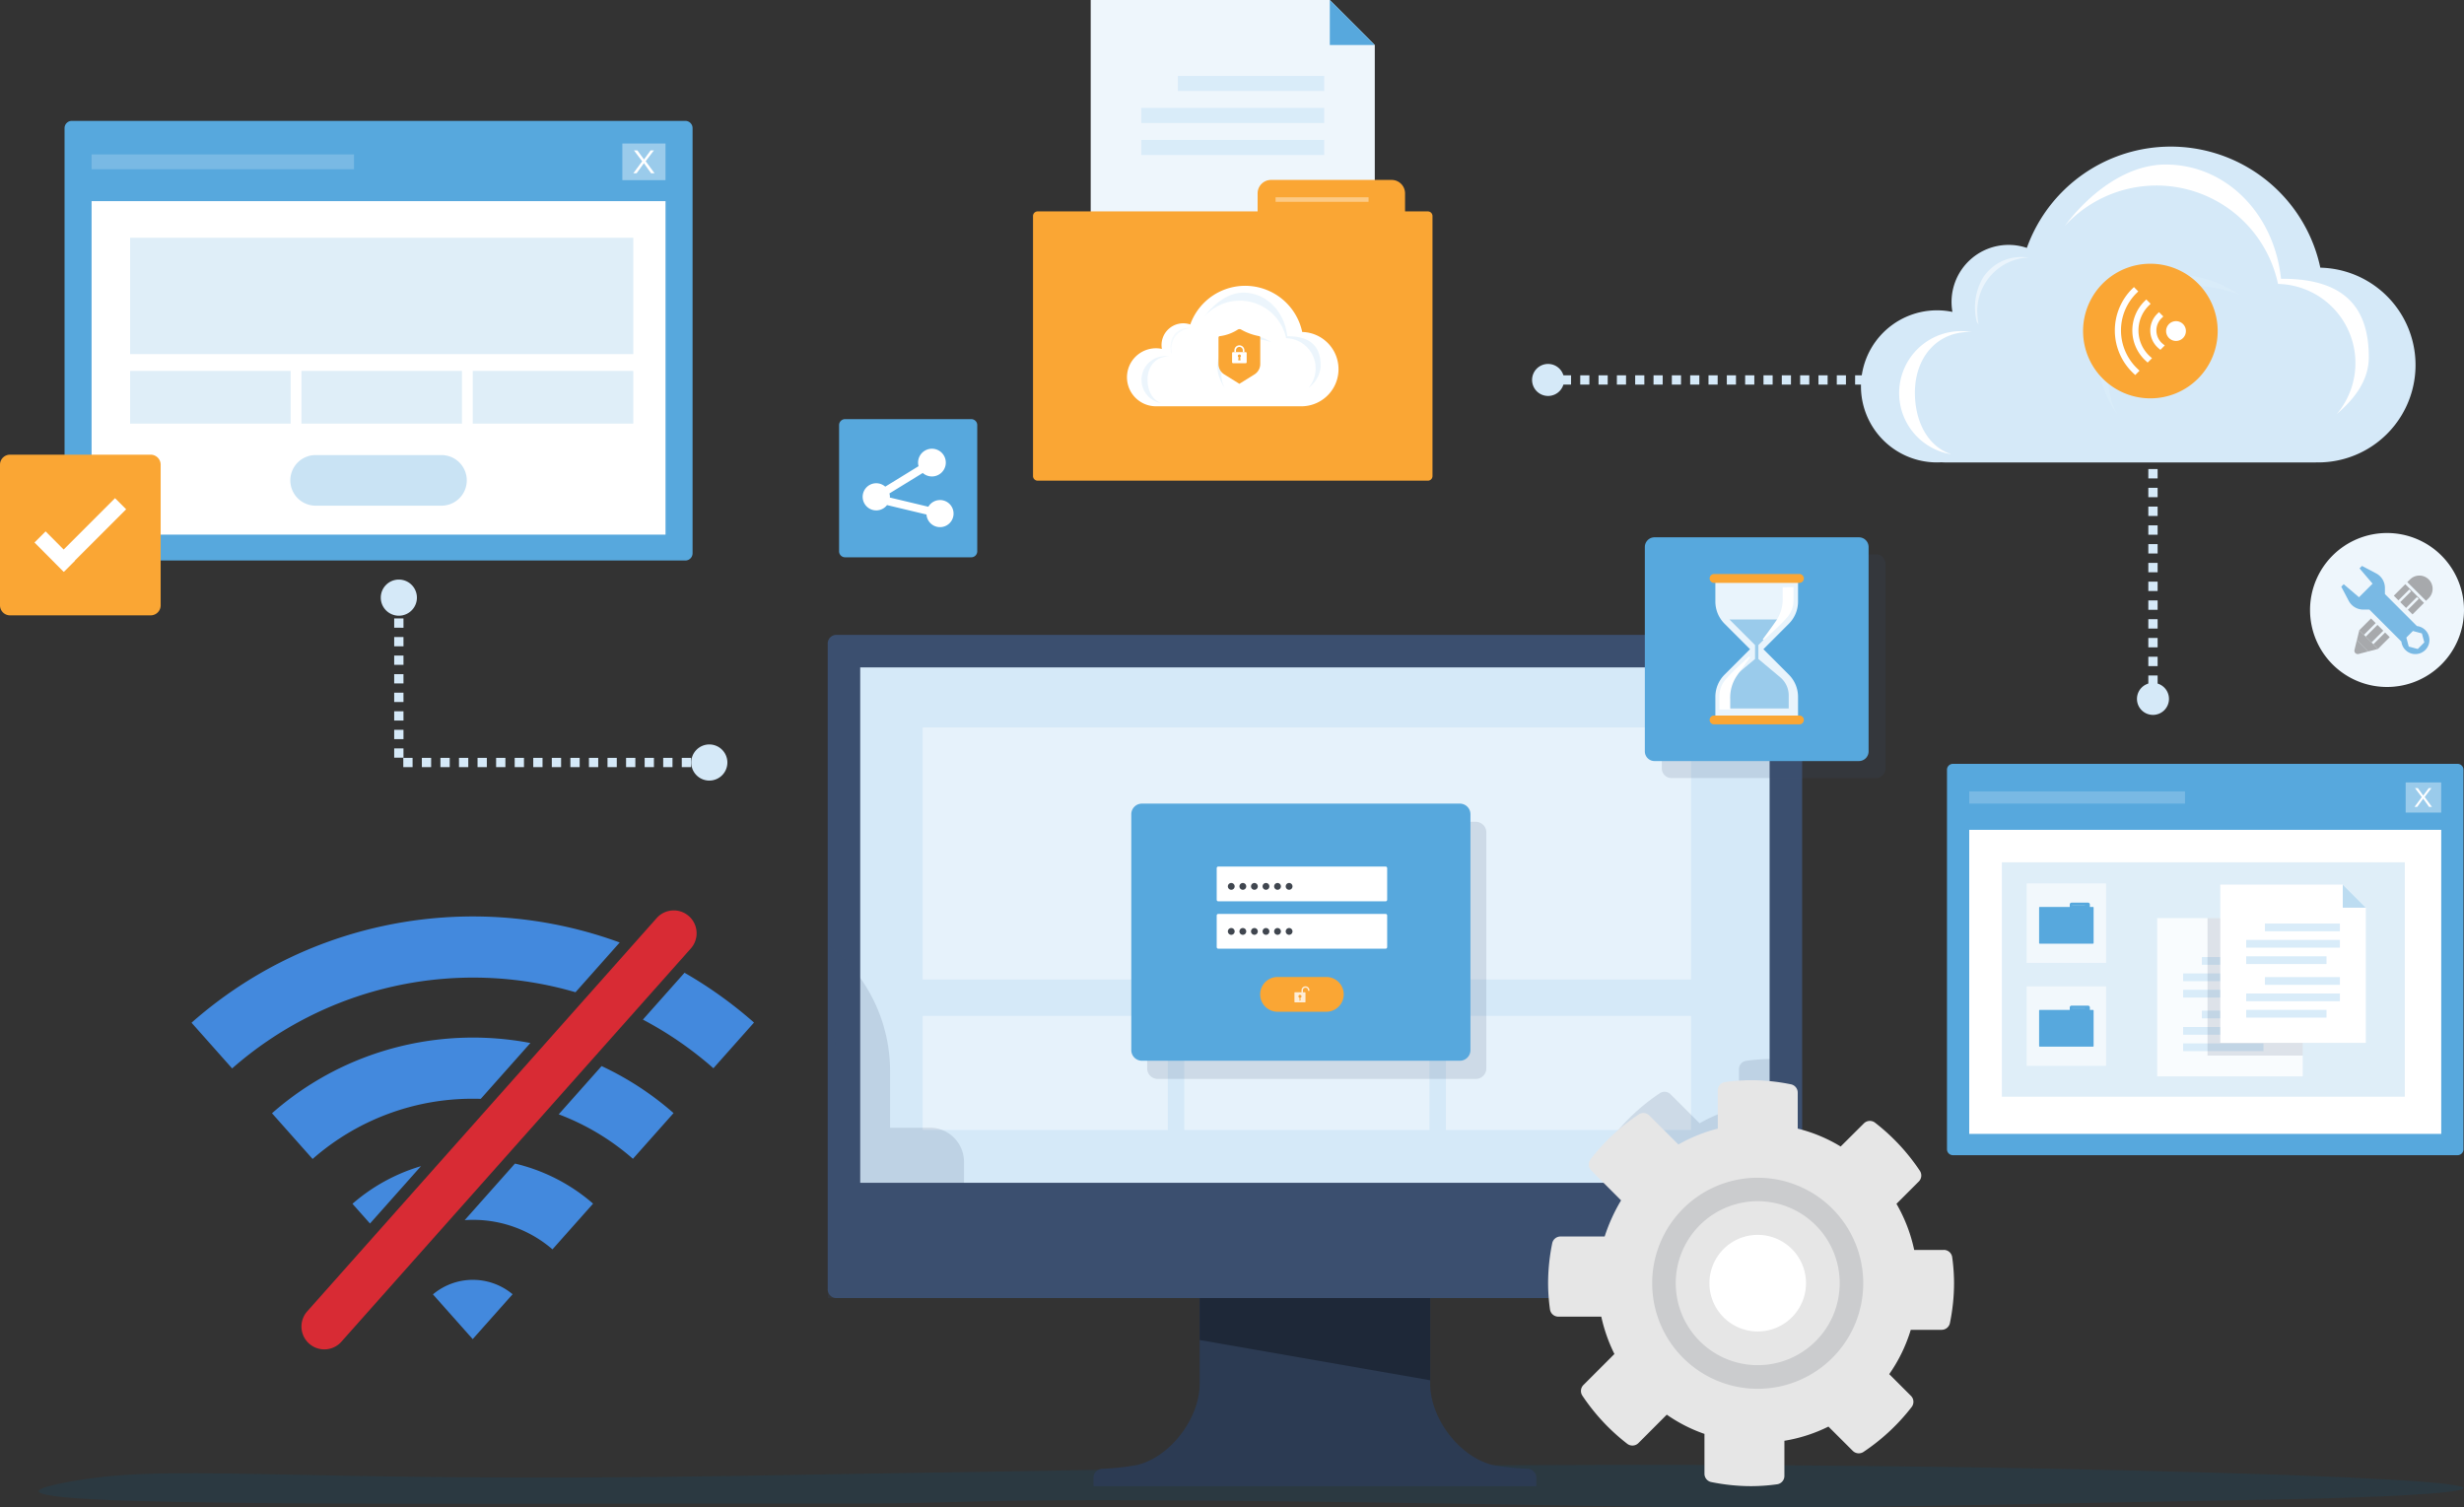 <svg xmlns="http://www.w3.org/2000/svg" xmlns:xlink="http://www.w3.org/1999/xlink" width="508.133" height="310.868" viewBox="0 0 508.133 310.868"><rect x="0" y="0" width="508.133" height="310.868" fill="#333333" stroke="none"/><defs><clipPath id="a"><rect width="508.133" height="310.868" fill="none"/></clipPath><clipPath id="c"><rect width="500.039" height="8.786" fill="none"/></clipPath><clipPath id="d"><rect width="11.08" height="13.88" fill="none"/></clipPath><clipPath id="e"><rect width="69.94" height="53.024" fill="none"/></clipPath><clipPath id="f"><rect width="36.967" height="22.792" fill="none"/></clipPath><clipPath id="g"><rect width="4.226" height="5.295" fill="none"/></clipPath><clipPath id="h"><rect width="46.145" height="46.144" fill="none"/></clipPath><clipPath id="i"><rect width="19.63" height="28.342" fill="none"/></clipPath><clipPath id="j"><rect width="28.068" height="72.956" fill="none"/></clipPath><clipPath id="k"><rect width="48.012" height="49.305" fill="none"/></clipPath></defs><g clip-path="url(#a)"><g clip-path="url(#a)"><g transform="translate(7.987 302.082)" opacity="0.15"><g clip-path="url(#c)"><path d="M169.181,162.82c-99.5-.049-184.023.919-161.383-3.986s43.224-.1,141.135-1.744,186.548-3.528,286.685-1.1,72.908,5.215,28.968,6c-80.772,1.45-95.093,2.074-141.925,1.28-137.059-2.328-114.748-.427-153.479-.447" transform="translate(-4.094 -154.828)" fill="#005d92"/></g></g><path d="M205.152,184a52.946,52.946,0,0,1-7.272-.79c-6.9-1.713-12.867-9.656-12.867-16.762V125.016H137.471v41.431c0,7.106-5.972,15.049-12.869,16.762a52.946,52.946,0,0,1-7.272.79,1.856,1.856,0,0,0-1.75,1.854v1.723H206.9v-1.723a1.856,1.856,0,0,0-1.75-1.854" transform="translate(109.925 118.899)" fill="#2c3b53"/><path d="M126.8,125.017v32.421l47.542,8.3V125.017Z" transform="translate(120.595 118.9)" fill="#1e2838"/><path d="M286.642,203.866H89.277a1.791,1.791,0,0,1-1.791-1.791V68.9A1.792,1.792,0,0,1,89.279,67.1H286.642a1.793,1.793,0,0,1,1.793,1.791V202.073a1.793,1.793,0,0,1-1.793,1.793" transform="translate(83.205 63.821)" fill="#3b4f6f"/><rect width="187.539" height="106.287" transform="translate(177.395 137.631)" fill="#d5e9f8"/><path d="M139.1,115.8l-.154,0v0Z" transform="translate(132.145 110.135)" fill="#2a2a3b"/><path d="M311.079,161.437H207.016a1.224,1.224,0,0,1-1.225-1.223V81.958a1.224,1.224,0,0,1,1.225-1.223H311.079a1.223,1.223,0,0,1,1.223,1.223v78.256a1.223,1.223,0,0,1-1.223,1.223" transform="translate(195.722 76.785)" fill="#57a8dd"/><rect width="97.339" height="62.704" transform="translate(406.1 171.128)" fill="#fff"/><rect width="7.33" height="6.214" transform="translate(496.105 161.356)" fill="#9acbeb"/><path d="M258.809,87.178h-.6L257,85.473l-1.237,1.705h-.556l1.5-2.027-1.4-1.852h.581l1.122,1.536,1.132-1.536h.558l-1.4,1.836Z" transform="translate(242.719 79.224)" fill="#fff"/><rect width="44.502" height="2.515" transform="translate(406.1 163.205)" fill="#79b9e4"/><rect width="0.956" height="1.914" transform="translate(319.252 77.397)" fill="#e9f4fc"/><path d="M284.135,41.583h-1.891V39.669h1.891Zm-3.779,0h-1.891V39.669h1.891Zm-3.779,0h-1.891V39.669h1.891Zm-3.779,0h-1.891V39.669H272.8Zm-3.779,0h-1.891V39.669h1.891Zm-3.779,0h-1.891V39.669h1.891Zm-3.779,0h-1.889V39.669h1.889Zm-3.779,0H255.79V39.669h1.891Zm-3.779,0h-1.891V39.669H253.9Zm-3.779,0h-1.891V39.669h1.891Zm-3.779,0h-1.891V39.669h1.891Zm-3.779,0h-1.889V39.669h1.889Zm-3.779,0h-1.891V39.669h1.891Zm-3.781,0h-1.891V39.669H235Zm-3.779,0h-1.889V39.669h1.889Zm-3.777,0h-1.891V39.669h1.891Zm-3.781,0h-1.889V39.669h1.889Zm-3.779,0H218V39.669h1.891Zm-3.779,0h-1.889V39.669h1.889Zm-3.779,0h-1.891V39.669h1.891Zm-3.779,0H206.66V39.669h1.889Zm-3.779,0h-1.891V39.669h1.891Zm-3.779,0H199.1V39.669h1.889Zm-3.779,0h-1.891V39.669h1.891Zm-3.779,0h-1.889V39.669h1.889Zm-3.779,0h-1.891V39.669h1.891Zm-3.779,0h-1.889V39.669h1.889Zm-3.779,0H180.2V39.669h1.891Zm-3.779,0h-1.889V39.669h1.889Zm-3.779,0h-1.891V39.669h1.891Zm-3.779,0h-1.889V39.669h1.889Zm-3.779,0h-1.891V39.669h1.891Z" transform="translate(157.009 37.728)" fill="#d5e9f8"/><rect width="1.914" height="1.914" transform="translate(443.035 77.397)" fill="#e9f4fc"/><path d="M228.987,101.63h-1.914V99.694h1.914Zm0-3.869h-1.914V95.825h1.914Zm0-3.871h-1.914V91.954h1.914Zm0-3.871h-1.914V88.083h1.914Zm0-3.869h-1.914V84.214h1.914Zm0-3.871h-1.914V80.343h1.914Zm0-3.869h-1.914V76.474h1.914Zm0-3.871h-1.914V72.6h1.914Zm0-3.871h-1.914V68.733h1.914Zm0-3.869h-1.914V64.864h1.914Zm0-3.871h-1.914V60.993h1.914Zm0-3.871h-1.914V57.122h1.914Zm0-3.869h-1.914V53.253h1.914Zm0-3.871h-1.914V49.382h1.914Zm0-3.871h-1.914V45.511h1.914Zm0-3.869h-1.914V41.642h1.914Z" transform="translate(215.963 39.605)" fill="#d5e9f8"/><rect width="1.914" height="0.958" transform="translate(443.036 143.17)" fill="#e9f4fc"/><path d="M168.535,41.767a3.3,3.3,0,1,1-3.3-3.3,3.3,3.3,0,0,1,3.3,3.3" transform="translate(154.015 36.586)" fill="#d5e9f8"/><path d="M232.47,75.478a3.3,3.3,0,1,1-3.3-3.3,3.3,3.3,0,0,1,3.3,3.3" transform="translate(214.821 68.649)" fill="#d5e9f8"/><path d="M291.43,40.463a31.533,31.533,0,0,0-60.524-4.078,11.759,11.759,0,0,0-15.343,13.2,15.682,15.682,0,1,0-3.184,31.038c.31,0,.618-.012.925-.029.193.016.384.029.581.029h76.634c.031,0,.06-.008.094-.008.123,0,.248.008.373.008a20.082,20.082,0,0,0,.445-40.159" transform="translate(187.074 14.737)" fill="#d5e9f8"/><path d="M204.008,47.694c0-7.135,4.431-12.516,11.285-12.516.156,0,.31.018.466.023a12.778,12.778,0,1,0-4.246,25.2c-5-1.664-7.506-6.944-7.506-12.705" transform="translate(190.889 33.279)" fill="#fff"/><path d="M280.939,57.108c0-8.924-3.742-16.264-18.1-16.155-1.409-13.48-11.4-23.563-23.77-23.563-8.45,0-16.147,6.386-20.834,12.682a25.619,25.619,0,0,1,43.985,11.941A16.317,16.317,0,0,1,274.34,68.846c3.487-3,6.6-6.772,6.6-11.738" transform="translate(207.559 16.539)" fill="#fff"/><g transform="translate(407.292 52.997)" opacity="0.5"><g clip-path="url(#d)"><path d="M219.833,27.264a11.472,11.472,0,0,0-1.428-.1,9.422,9.422,0,0,0-7.962,4.193,12.144,12.144,0,0,0-1.315,9.234c.037.008.316.445.353.453a20.11,20.11,0,0,1-.265-2.49,11.093,11.093,0,0,1,10.618-11.291" transform="translate(-208.753 -27.162)" fill="#fff"/></g></g><path d="M225.832,57.893s-7.324-9.188-2.386-19,15.8-13.215,27.485-5.832c0,0-17.339-6.679-23.758,5.582s-1.34,19.245-1.34,19.245" transform="translate(210.886 27.657)" fill="#d9ecf9"/><path d="M220.175,41.756a13.88,13.88,0,1,0,13.88-13.88,13.88,13.88,0,0,0-13.88,13.88" transform="translate(209.402 26.512)" fill="#faa634"/><path d="M230.993,38.026a2.041,2.041,0,1,0-2.041-2.041,2.04,2.04,0,0,0,2.041,2.041" transform="translate(217.75 32.283)" fill="#fff"/><path d="M229.049,40.5a4.811,4.811,0,0,1-.293-7.2l.318-.312.894.892-.328.322a3.553,3.553,0,0,0,.238,5.346l.388.316-.9.9Z" transform="translate(216.157 31.377)" fill="#fff"/><path d="M228.225,44.376a8.485,8.485,0,0,1-.283-12.411l.32-.314.894.894-.326.32a7.222,7.222,0,0,0,.254,10.587l.355.318-.9.9Z" transform="translate(214.354 30.102)" fill="#fff"/><path d="M227.416,48.181a12.116,12.116,0,0,1-.269-17.521l.324-.318.892.894-.326.322A10.817,10.817,0,0,0,224.8,39.3a10.927,10.927,0,0,0,3.487,7.966l.34.322-.892.894Z" transform="translate(212.596 28.857)" fill="#fff"/><path d="M275.915,72.213a15.875,15.875,0,1,1-15.876-15.876,15.876,15.876,0,0,1,15.876,15.876" transform="translate(232.218 53.581)" fill="#eef6fc"/><path d="M253.471,70.467l-3.855-3.857-.5,2.068,2.32,2.32Z" transform="translate(236.923 63.351)" fill="#a7a9ac"/><path d="M251.678,69.99l-2.32-2.32-.484,2a.692.692,0,0,0,.849.833Z" transform="translate(236.677 64.359)" fill="#a7a9ac"/><path d="M251.622,70.043l-.373-.373,2.423-2.423-1.2-1.2-2.421,2.423L252.578,71,255,68.576l-.954-.956Z" transform="translate(237.816 62.818)" fill="#a7a9ac"/><rect width="3.425" height="1.353" transform="translate(486.539 129.961) rotate(-45)" fill="#a7a9ac"/><path d="M255.387,61.748l-2.369,2.369,3.857,3.855,2.369-2.369Zm-1.413,3.323,2.25-2.248.373.373-2.25,2.25Zm1.945,1.945-.373-.373,2.25-2.25.371.373Z" transform="translate(240.638 58.727)" fill="#a7a9ac"/><path d="M251.474,66.232l-.373-.373Z" transform="translate(238.815 62.637)" fill="#a7a9ac"/><path d="M249.86,67.1l.373.373Z" transform="translate(237.635 63.817)" fill="#a7a9ac"/><path d="M252.28,67.037l-.373-.373Z" transform="translate(239.581 63.402)" fill="#a7a9ac"/><path d="M256.469,64.352a3.391,3.391,0,0,0-1.813-3l-2.915-1.535-.507.507,2.687,3.149-2.8,2.8-3.149-2.687-.507.507L249,67.008a3.391,3.391,0,0,0,3,1.813h1.264l6.6,6.595a2.9,2.9,0,1,0,3.2-3.2l-6.595-6.6Zm8.124,11.236-1.356,1.356-1.852-.5-.5-1.854,1.356-1.356,1.854.5Z" transform="translate(235.357 56.889)" fill="#79b9e4"/><path d="M258.3,66.052l-3.857-3.857.6-.578a2.727,2.727,0,0,1,3.855,3.857Z" transform="translate(241.996 57.843)" fill="#a7a9ac"/><path d="M134.845,103.435H8.313a1.488,1.488,0,0,1-1.489-1.489V14.266a1.487,1.487,0,0,1,1.489-1.489H134.845a1.488,1.488,0,0,1,1.489,1.487v87.683a1.49,1.49,0,0,1-1.489,1.489" transform="translate(6.49 12.152)" fill="#57a8dd"/><rect width="118.358" height="68.773" transform="translate(18.89 41.478)" fill="#fff"/><rect width="8.899" height="7.555" transform="translate(128.343 29.594)" fill="#9acbeb"/><path d="M71.321,20.611H70.6l-1.477-2.074-1.5,2.074h-.677l1.824-2.464-1.7-2.252h.708l1.364,1.867L70.509,15.9h.679l-1.7,2.232Z" transform="translate(63.663 15.118)" fill="#fff"/><rect width="54.113" height="3.057" transform="translate(18.89 31.843)" fill="#79b9e4"/><path d="M61.859,58.532H35.9a5.216,5.216,0,0,1,0-10.432H61.859a5.216,5.216,0,1,1,0,10.432" transform="translate(29.187 45.747)" fill="#c9e3f4"/><rect width="103.766" height="23.998" transform="translate(26.835 49.027)" fill="#dfeef8"/><rect width="33.106" height="10.866" transform="translate(26.835 76.496)" fill="#dfeef8"/><rect width="33.106" height="10.866" transform="translate(62.165 76.496)" fill="#dfeef8"/><rect width="33.106" height="10.866" transform="translate(97.495 76.496)" fill="#dfeef8"/><rect width="158.46" height="51.969" transform="translate(190.274 150.018)" fill="#e6f2fb"/><rect width="50.554" height="23.53" transform="translate(190.276 209.502)" fill="#e6f2fb"/><rect width="50.554" height="23.53" transform="translate(244.229 209.502)" fill="#e6f2fb"/><rect width="50.554" height="23.53" transform="translate(298.18 209.502)" fill="#e6f2fb"/><path d="M115.285,0V63.689h58.583V9.275L164.591,0Z" transform="translate(109.644)" fill="#eef6fc"/><path d="M149.832,9.276,140.557,0V9.276Z" transform="translate(133.68 0)" fill="#57a8dd"/><rect width="30.181" height="3.11" transform="translate(242.903 15.655)" fill="#d9ecf9"/><rect width="37.726" height="3.11" transform="translate(235.358 22.252)" fill="#d9ecf9"/><rect width="37.726" height="3.11" transform="translate(235.358 28.849)" fill="#d9ecf9"/><path d="M190.612,77.874H110.144a.958.958,0,0,1-.958-.956V23.3a.958.958,0,0,1,.958-.956h80.468a.957.957,0,0,1,.956.958V76.918a.956.956,0,0,1-.956.956" transform="translate(103.844 21.252)" fill="#faa634"/><path d="M163.333,34.036a2.775,2.775,0,0,1-2.774,2.774H132.926V21.791a2.776,2.776,0,0,1,2.776-2.774h24.857a2.775,2.775,0,0,1,2.774,2.774Z" transform="translate(126.422 18.087)" fill="#faa634"/><rect width="19.175" height="0.933" transform="translate(263.053 40.684)" fill="#fcca85"/><g transform="translate(236.575 169.475)" opacity="0.15"><g clip-path="url(#e)"><path d="M189.007,139.886H123.439a2.187,2.187,0,0,1-2.185-2.185V89.049a2.187,2.187,0,0,1,2.185-2.187h65.568a2.186,2.186,0,0,1,2.185,2.187V137.7a2.185,2.185,0,0,1-2.185,2.185" transform="translate(-121.254 -86.863)" fill="#3b4f6f"/></g></g><path d="M187.329,137.961H121.761a2.185,2.185,0,0,1-2.185-2.185V87.124a2.184,2.184,0,0,1,2.185-2.185h65.568a2.184,2.184,0,0,1,2.185,2.185v48.652a2.185,2.185,0,0,1-2.185,2.185" transform="translate(113.725 80.783)" fill="#57a8dd"/><path d="M163.427,98.763H128.932a.331.331,0,0,1-.33-.33V91.921a.331.331,0,0,1,.33-.33h34.495a.331.331,0,0,1,.33.33v6.513a.331.331,0,0,1-.33.33" transform="translate(122.31 87.11)" fill="#fff"/><path d="M130.464,94.753a.7.7,0,1,1,.012,0Z" transform="translate(123.446 88.736)" fill="#40464f"/><path d="M131.687,94.753a.7.7,0,1,1,.012,0Z" transform="translate(124.609 88.736)" fill="#40464f"/><path d="M132.909,94.753a.7.7,0,1,1,.012,0Z" transform="translate(125.772 88.736)" fill="#40464f"/><path d="M134.133,94.753a.7.7,0,1,1,.012,0Z" transform="translate(126.934 88.736)" fill="#40464f"/><path d="M135.354,94.753a.7.7,0,1,1,.012,0Z" transform="translate(128.097 88.736)" fill="#40464f"/><path d="M136.578,94.753a.7.7,0,1,1,.012,0Z" transform="translate(129.259 88.736)" fill="#40464f"/><path d="M163.427,103.767H128.932a.331.331,0,0,1-.33-.33V96.925a.329.329,0,0,1,.33-.328h34.495a.329.329,0,0,1,.33.328v6.513a.331.331,0,0,1-.33.33" transform="translate(122.31 91.871)" fill="#fff"/><path d="M130.464,99.514a.7.7,0,1,1,.012,0Z" transform="translate(123.446 93.264)" fill="#40464f"/><path d="M131.687,99.514a.7.7,0,1,1,.012,0Z" transform="translate(124.609 93.264)" fill="#40464f"/><path d="M132.909,99.514a.7.7,0,1,1,.012,0Z" transform="translate(125.772 93.264)" fill="#40464f"/><path d="M134.133,99.514a.7.7,0,1,1,.012,0Z" transform="translate(126.934 93.264)" fill="#40464f"/><path d="M135.354,99.514a.7.7,0,1,1,.012,0Z" transform="translate(128.097 93.264)" fill="#40464f"/><path d="M136.578,99.514a.7.7,0,1,1,.012,0Z" transform="translate(129.259 93.264)" fill="#40464f"/><path d="M146.837,110.435H136.783a3.586,3.586,0,0,1,0-7.172h10.054a3.586,3.586,0,1,1,0,7.172" transform="translate(126.68 98.21)" fill="#faa634"/><path d="M139.095,104.25a.822.822,0,0,0-.819.819v.4h-1.34a.117.117,0,0,0-.117.115v1.865a.117.117,0,0,0,.117.117h2.043a.117.117,0,0,0,.117-.117v-1.865a.117.117,0,0,0-.117-.115h-.408v-.4a.526.526,0,0,1,1.052,0v.1h.293v-.1a.821.821,0,0,0-.819-.819m-1.05,2.378v.281l.06.021v.023l-.057.021v.043l.057.021v.064l-.234.17v-.644a.318.318,0,0,1-.23-.3.315.315,0,1,1,.4.3" transform="translate(130.124 99.149)" fill="#feedd6"/><path d="M155.258,39.732a12.029,12.029,0,0,0-23.089-1.553,4.483,4.483,0,0,0-5.853,5.036A5.982,5.982,0,1,0,125.1,55.054c.119,0,.236,0,.353-.01.074,0,.146.01.222.01H154.91l.035,0,.142,0a7.662,7.662,0,0,0,.17-15.322" transform="translate(113.29 28.731)" fill="#fff"/><g transform="translate(235.395 60.351)" opacity="0.5"><g clip-path="url(#f)"><path d="M121.907,42.492c0-2.722,1.692-4.776,4.306-4.776.059,0,.117.008.178.01a5.026,5.026,0,0,0-.862-.08,4.876,4.876,0,0,0-.757,9.693c-1.91-.636-2.864-2.648-2.864-4.846" transform="translate(-120.649 -24.547)" fill="#d9ecf9"/><path d="M151.256,46.084c0-3.4-1.43-6.2-6.9-6.163-.539-5.143-4.353-8.989-9.067-8.989-3.225,0-6.163,2.437-7.949,4.839a9.773,9.773,0,0,1,16.779,4.554,6.225,6.225,0,0,1,4.622,10.237,6.054,6.054,0,0,0,2.519-4.478" transform="translate(-114.289 -30.932)" fill="#d9ecf9"/><g transform="translate(5.988 7.274)" opacity="0.5"><g clip-path="url(#g)"><path d="M127.945,34.7a4.181,4.181,0,0,0-.544-.039,3.6,3.6,0,0,0-3.038,1.6,4.624,4.624,0,0,0-.5,3.524c.014,0,.121.168.135.172a7.567,7.567,0,0,1-.1-.95,4.23,4.23,0,0,1,4.05-4.306" transform="translate(-123.719 -34.66)" fill="#d9ecf9"/></g></g><path d="M130.233,46.383s-2.794-3.506-.911-7.246,6.027-5.042,10.485-2.226c0,0-6.614-2.546-9.063,2.131s-.511,7.342-.511,7.342" transform="translate(-113.021 -26.691)" fill="#d9ecf9"/></g></g><path d="M136.205,44.129,133.1,46.062l-3.108-1.934a2.548,2.548,0,0,1-1.2-2.162V36.516a.272.272,0,0,1,.238-.273,8.947,8.947,0,0,0,3.729-1.35.68.68,0,0,1,.673-.031,11.81,11.81,0,0,0,3.75,1.372.271.271,0,0,1,.224.271v5.463a2.543,2.543,0,0,1-1.2,2.162" transform="translate(122.489 33.085)" fill="#faa634"/><path d="M132.23,36.8a1.026,1.026,0,0,0-.521-.281,1.037,1.037,0,0,0-.209-.021c-.035,0-.068.008-.1.01a1.022,1.022,0,0,0-.927,1.022V37.9h.328v-.363a.679.679,0,0,1,.055-.275.731.731,0,0,1,.15-.224.7.7,0,0,1,1.083.105.7.7,0,0,1,.064.119.714.714,0,0,1,.057.275V37.9h.326v-.363a1.028,1.028,0,0,0-.3-.73" transform="translate(124.086 34.714)" fill="#fff"/><path d="M133.018,37.215h-2.572a.218.218,0,0,0-.219.219v1.857a.22.22,0,0,0,.219.22h2.572a.22.22,0,0,0,.22-.22V37.434a.219.219,0,0,0-.22-.219m-1.044,1.705h-.482l.078-.632a.311.311,0,0,1-.152-.267.314.314,0,1,1,.478.267Z" transform="translate(123.856 35.394)" fill="#fff"/><path d="M106.714,97.9H104.8V95.985h1.914Zm-3.828,0h-1.914V95.985h1.914Zm-3.83,0H97.142V95.985h1.914Zm-3.828,0H93.314V95.985h1.914Zm-3.83,0H89.484V95.985H91.4Zm-3.828,0H85.656V95.985H87.57Zm-3.828,0H81.828V95.985h1.914Zm-3.828,0H78V95.985h1.914Zm-3.83,0H74.17V95.985h1.914Zm-3.828,0H70.342V95.985h1.914Zm-3.828,0H66.514V95.985h1.914Zm-3.83,0H62.684V95.985H64.6Zm-3.828,0H58.856V95.985H60.77Zm-3.828,0H55.028V95.985h1.914Zm-3.828,0H51.2V95.985h1.914Zm-3.83,0H47.37V95.985h1.914Zm-3.828,0H43.542V95.985h1.914Zm-1.877-1.951H41.665V94.034h1.914Zm0-3.83H41.665V90.2h1.914Zm0-3.828H41.665V86.376h1.914Zm0-3.828H41.665V82.548h1.914Zm0-3.83H41.665V78.718h1.914Zm0-3.828H41.665V74.89h1.914Zm0-3.828H41.665V71.062h1.914Zm0-3.828H41.665V67.234h1.914Zm0-3.83H41.665V63.4h1.914Z" transform="translate(39.626 60.302)" fill="#d5e9f8"/><path d="M80.513,82.408a3.725,3.725,0,1,1-3.725-3.723,3.727,3.727,0,0,1,3.725,3.723" transform="translate(69.489 74.835)" fill="#d5e9f8"/><path d="M47.7,64.984a3.725,3.725,0,1,1-3.725-3.725A3.725,3.725,0,0,1,47.7,64.984" transform="translate(38.277 58.262)" fill="#d5e9f8"/><path d="M31.075,81.191H2.058A2.065,2.065,0,0,1,0,79.133V50.116a2.065,2.065,0,0,1,2.058-2.058H31.075a2.065,2.065,0,0,1,2.058,2.058V79.133a2.065,2.065,0,0,1-2.058,2.058" transform="translate(0 45.707)" fill="#faa634"/><path d="M9.671,64.516,3.646,58.458l2.294-2.293,6.025,6.056Z" transform="translate(3.468 53.417)" fill="#fff"/><rect width="18.065" height="3.245" transform="translate(10.949 115.503) rotate(-45)" fill="#fff"/><rect width="83.092" height="48.338" transform="translate(412.833 177.826)" fill="#dfeef8"/><g transform="translate(342.702 114.305)" opacity="0.15"><g clip-path="url(#h)"><path d="M219.793,104.731H177.65a2,2,0,0,1-2-2V60.586a2,2,0,0,1,2-2h42.143a2,2,0,0,1,2,2v42.145a2,2,0,0,1-2,2" transform="translate(-175.648 -58.586)" fill="#3b4f6f"/></g></g><path d="M218,102.936H175.856a2,2,0,0,1-2-2V58.791a2,2,0,0,1,2-2H218a2,2,0,0,1,2,2v42.145a2,2,0,0,1-2,2" transform="translate(165.348 54.012)" fill="#57a8dd"/><path d="M115.946,72.794H89.923a1.234,1.234,0,0,1-1.235-1.235V45.536A1.234,1.234,0,0,1,89.923,44.3h26.023a1.234,1.234,0,0,1,1.235,1.235V71.559a1.234,1.234,0,0,1-1.235,1.235" transform="translate(84.349 42.133)" fill="#57a8dd"/><path d="M198.36,61.138H181.31v4.768a6.465,6.465,0,0,0,1.893,4.571l5.252,5.252L183.2,80.982a6.465,6.465,0,0,0-1.893,4.571v4.768h17.05V85.554a6.465,6.465,0,0,0-1.893-4.571l-5.252-5.252,5.252-5.252a6.465,6.465,0,0,0,1.893-4.571Z" transform="translate(172.439 58.147)" fill="#e9f4fc"/><path d="M199.218,62.5h-17.6a.913.913,0,0,1,0-1.826h17.6a.913.913,0,0,1,0,1.826" transform="translate(171.859 57.701)" fill="#faa634"/><path d="M199.218,77.454h-17.6a.913.913,0,0,1,0-1.826h17.6a.913.913,0,0,1,0,1.826" transform="translate(171.859 71.928)" fill="#faa634"/><path d="M193.761,77.412l-4.519-3.793v-2.87l5.27-5.27H183.277l5.272,5.27v2.87l-4.519,3.793a4.85,4.85,0,0,0-1.733,3.715v2.7h13.2v-2.7a4.85,4.85,0,0,0-1.733-3.715" transform="translate(173.378 62.275)" fill="#9acbeb"/><path d="M190.434,62.065v2.121a8,8,0,0,1-1.18,4.54c-.654,1.015-2.938,4.091-2.938,4.091l.2.168s3.608-3.225,4.6-4.45a5.188,5.188,0,0,0,1.539-3.773v-2.7Z" transform="translate(177.199 59.028)" fill="#fff"/><path d="M183.961,80.313V78.192a8,8,0,0,1,1.18-4.538c.654-1.017,2.938-4.093,2.938-4.093l-.2-.168s-3.608,3.225-4.6,4.45a5.186,5.186,0,0,0-1.541,3.773v2.7Z" transform="translate(172.851 65.998)" fill="#fff"/><path d="M228.011,97.045v32.626h30.009V101.8l-4.751-4.753Z" transform="translate(216.855 92.297)" fill="#f9fcfe"/><path d="M245.709,101.8l-4.751-4.753V101.8Z" transform="translate(229.168 92.297)" fill="#57a8dd"/><rect width="15.462" height="1.594" transform="translate(454.073 197.363)" fill="#d9ecf9"/><rect width="19.325" height="1.594" transform="translate(450.21 200.742)" fill="#d9ecf9"/><rect width="16.565" height="1.594" transform="translate(450.21 204.121)" fill="#d9ecf9"/><rect width="15.462" height="1.594" transform="translate(454.073 208.41)" fill="#d9ecf9"/><rect width="19.325" height="1.594" transform="translate(450.21 211.789)" fill="#d9ecf9"/><rect width="16.565" height="1.594" transform="translate(450.21 215.168)" fill="#d9ecf9"/><g transform="translate(455.247 189.342)" opacity="0.15"><g clip-path="url(#i)"><path d="M248.209,97.045H233.332v28.341h19.63V101.8Z" transform="translate(-233.332 -97.045)" fill="#3b4f6f"/></g></g><path d="M234.678,93.5V126.13h30.009V98.255L259.937,93.5Z" transform="translate(223.196 88.929)" fill="#fff"/><path d="M252.375,98.255,247.624,93.5v4.751Z" transform="translate(235.508 88.929)" fill="#bcdcf1"/><rect width="15.46" height="1.594" transform="translate(467.081 190.452)" fill="#d9ecf9"/><rect width="19.325" height="1.594" transform="translate(463.216 193.831)" fill="#d9ecf9"/><rect width="16.565" height="1.594" transform="translate(463.216 197.21)" fill="#d9ecf9"/><rect width="15.46" height="1.594" transform="translate(467.081 201.499)" fill="#d9ecf9"/><rect width="19.325" height="1.594" transform="translate(463.216 204.878)" fill="#d9ecf9"/><rect width="16.565" height="1.594" transform="translate(463.216 208.257)" fill="#d9ecf9"/><rect width="16.385" height="16.385" transform="translate(417.939 182.181)" fill="#f2f8fc"/><path d="M226.634,103.434H215.66a.131.131,0,0,1-.131-.131V95.991a.131.131,0,0,1,.131-.131h10.975a.131.131,0,0,1,.131.131V103.3a.131.131,0,0,1-.131.131" transform="translate(204.983 91.17)" fill="#57a8dd"/><path d="M222.915,97.455a.379.379,0,0,1-.379.379h-3.769V95.785a.379.379,0,0,1,.379-.379h3.391a.379.379,0,0,1,.379.379Z" transform="translate(208.063 90.738)" fill="#57a8dd"/><rect width="2.614" height="0.127" transform="translate(427.337 186.634)" fill="#79b9e4"/><rect width="16.385" height="16.385" transform="translate(417.939 203.419)" fill="#f2f8fc"/><path d="M226.634,114.319H215.66a.131.131,0,0,1-.131-.131v-7.313a.131.131,0,0,1,.131-.131h10.975a.131.131,0,0,1,.131.131v7.313a.131.131,0,0,1-.131.131" transform="translate(204.983 101.522)" fill="#57a8dd"/><path d="M222.915,108.34a.379.379,0,0,1-.379.379h-3.769V106.67a.379.379,0,0,1,.379-.379h3.391a.379.379,0,0,1,.379.379Z" transform="translate(208.063 101.09)" fill="#57a8dd"/><rect width="2.614" height="0.127" transform="translate(427.337 207.869)" fill="#79b9e4"/><g transform="translate(170.731 194.731)" opacity="0.15"><g clip-path="url(#j)"><path d="M115.573,144.676a6.735,6.735,0,0,0-.039-.72,6.994,6.994,0,0,0-1.573-3.76,7.029,7.029,0,0,0-4.716-2.529c-.238-.023-.478-.035-.718-.035h-8.2V125.969A33.1,33.1,0,0,0,88.25,100.394c-.244-.2-.5-.392-.743-.587v16.219c.094.2.191.388.281.587.178.384.341.775.5,1.169a22.6,22.6,0,0,1,1.534,8.187v11.664H87.507v35.131h28.066Z" transform="translate(-87.505 -99.807)" fill="#3b4f6f"/></g></g><g transform="translate(323.628 218.382)" opacity="0.15"><g clip-path="url(#k)"><path d="M213.884,156.036V112.41a40.249,40.249,0,0,0-6.154-.48,39.736,39.736,0,0,0-5.379.384,1.742,1.742,0,0,0-1.489,1.733v7.863a32.706,32.706,0,0,0-8.122,3.278l-5.988-5.974a1.75,1.75,0,0,0-2.195-.234,42.022,42.022,0,0,0-9.952,9.277,1.747,1.747,0,0,0,.166,2.291l6.144,6.161a36.156,36.156,0,0,0-3.381,7.451h-9.092a1.748,1.748,0,0,0-1.717,1.377,41.205,41.205,0,0,0-.853,8.249,39.672,39.672,0,0,0,.39,5.416,1.743,1.743,0,0,0,1.733,1.487h8.846c.041.183.094.363.137.544h31.709a5.2,5.2,0,0,0,5.2-5.2" transform="translate(-165.872 -111.929)" fill="#3b4f6f"/></g></g><path d="M245.227,149.173h-6.1a32.471,32.471,0,0,0-3.656-9.511l4.6-4.595a1.751,1.751,0,0,0,.238-2.195,42.038,42.038,0,0,0-9.271-9.952,1.749,1.749,0,0,0-2.289.162l-4.786,4.763a31.754,31.754,0,0,0-8.854-3.691v-7.412a1.746,1.746,0,0,0-1.377-1.717,41.241,41.241,0,0,0-8.241-.851,39.75,39.75,0,0,0-5.377.384,1.743,1.743,0,0,0-1.489,1.733v7.863a32.705,32.705,0,0,0-8.122,3.278l-5.988-5.974a1.748,1.748,0,0,0-2.195-.234,41.991,41.991,0,0,0-9.952,9.279,1.747,1.747,0,0,0,.166,2.289l6.144,6.161a36.266,36.266,0,0,0-3.383,7.451H166.2a1.746,1.746,0,0,0-1.717,1.377,41.336,41.336,0,0,0-.853,8.249,39.673,39.673,0,0,0,.39,5.416,1.742,1.742,0,0,0,1.733,1.487H174.6a33.263,33.263,0,0,0,2.706,7.7l-6.382,6.386a1.748,1.748,0,0,0-.236,2.195,42.067,42.067,0,0,0,9.285,9.954,1.75,1.75,0,0,0,2.292-.17l5.84-5.851a31.71,31.71,0,0,0,7.771,3.965v8.21a1.746,1.746,0,0,0,1.379,1.717,41.3,41.3,0,0,0,8.232.849,39.51,39.51,0,0,0,5.385-.386,1.74,1.74,0,0,0,1.489-1.733V188.53a32.135,32.135,0,0,0,9.082-2.925l5.014,5a1.753,1.753,0,0,0,2.195.234,42.026,42.026,0,0,0,9.966-9.291,1.75,1.75,0,0,0-.168-2.292l-4.472-4.466a32.18,32.18,0,0,0,4.443-9.141h6.355a1.745,1.745,0,0,0,1.717-1.379,41.136,41.136,0,0,0,.853-8.245,39.612,39.612,0,0,0-.384-5.367,1.74,1.74,0,0,0-1.733-1.489m-38.37,20.613a13.745,13.745,0,1,1,13.749-13.763,13.768,13.768,0,0,1-13.749,13.763" transform="translate(155.623 108.587)" fill="#e6e6e6"/><path d="M196.394,124.482a21.763,21.763,0,1,0,21.764,21.764,21.765,21.765,0,0,0-21.764-21.764m0,35.5a13.737,13.737,0,1,1,13.747-13.765,13.745,13.745,0,0,1-13.747,13.765" transform="translate(166.086 118.391)" fill="#cbccce"/><path d="M210.933,143.868a16.906,16.906,0,1,1-16.906-16.906,16.907,16.907,0,0,1,16.906,16.906" transform="translate(168.455 120.75)" fill="#e6e6e6"/><path d="M200.6,140.482a9.959,9.959,0,1,1-9.962-9.96,9.96,9.96,0,0,1,9.962,9.96" transform="translate(171.841 124.136)" fill="#fff"/><path d="M107.118,57.963a2.784,2.784,0,0,0-2.4,1.379l-7.943-1.9c0-.051.016-.1.016-.15a2.711,2.711,0,0,0-.1-.693l6.872-4.222a2.859,2.859,0,1,0-.866-1.4L95.829,55.2A2.8,2.8,0,1,0,96.194,59l8.142,1.945a2.794,2.794,0,1,0,2.782-2.985" transform="translate(86.729 45.159)" fill="#fff"/><path d="M127.33,111.855q-2.643-1.785-5.42-3.379l-8.585,9.66a74.737,74.737,0,0,1,14.541,10.032l8.374-9.422a88.234,88.234,0,0,0-8.911-6.891M44.1,103.764a87.636,87.636,0,0,0-23.856,15.015l8.374,9.424a75.316,75.316,0,0,1,70.81-15.71l9.117-10.261A88.071,88.071,0,0,0,44.1,103.764" transform="translate(19.254 92.126)" fill="#4389dd"/><path d="M96.722,115.545l-8.84,9.947q.913.345,1.816.728a49.885,49.885,0,0,1,13.484,8.448l8.378-9.428a62.457,62.457,0,0,0-14.838-9.695m-50.987-.94a62.459,62.459,0,0,0-16.986,10.67l8.376,9.426A49.966,49.966,0,0,1,70.172,122.28c.544,0,1.089.008,1.629.025l10.237-11.519a63.141,63.141,0,0,0-36.3,3.818" transform="translate(27.342 104.302)" fill="#4389dd"/><path d="M76.8,124.957a37.514,37.514,0,0,0-6.033-1.973L60.4,134.649q.837-.056,1.682-.057A25,25,0,0,1,78.5,140.674l8.376-9.426A37.6,37.6,0,0,0,76.8,124.957m-39.544,6.325,3.613,4.066L51.38,123.521a37.795,37.795,0,0,0-14.126,7.761" transform="translate(35.431 116.967)" fill="#4389dd"/><path d="M53.993,135.274a12.763,12.763,0,0,0-8.232,3l8.2,9.225,8.226-9.256a12.766,12.766,0,0,0-8.193-2.968" transform="translate(43.522 128.655)" fill="#4389dd"/><path d="M36.573,186.727a4.712,4.712,0,0,1-3.52-7.841l72.022-81.051a4.713,4.713,0,1,1,7.045,6.261L40.1,185.145a4.7,4.7,0,0,1-3.524,1.582" transform="translate(30.304 91.543)" fill="#d82b34"/></g></g></svg>